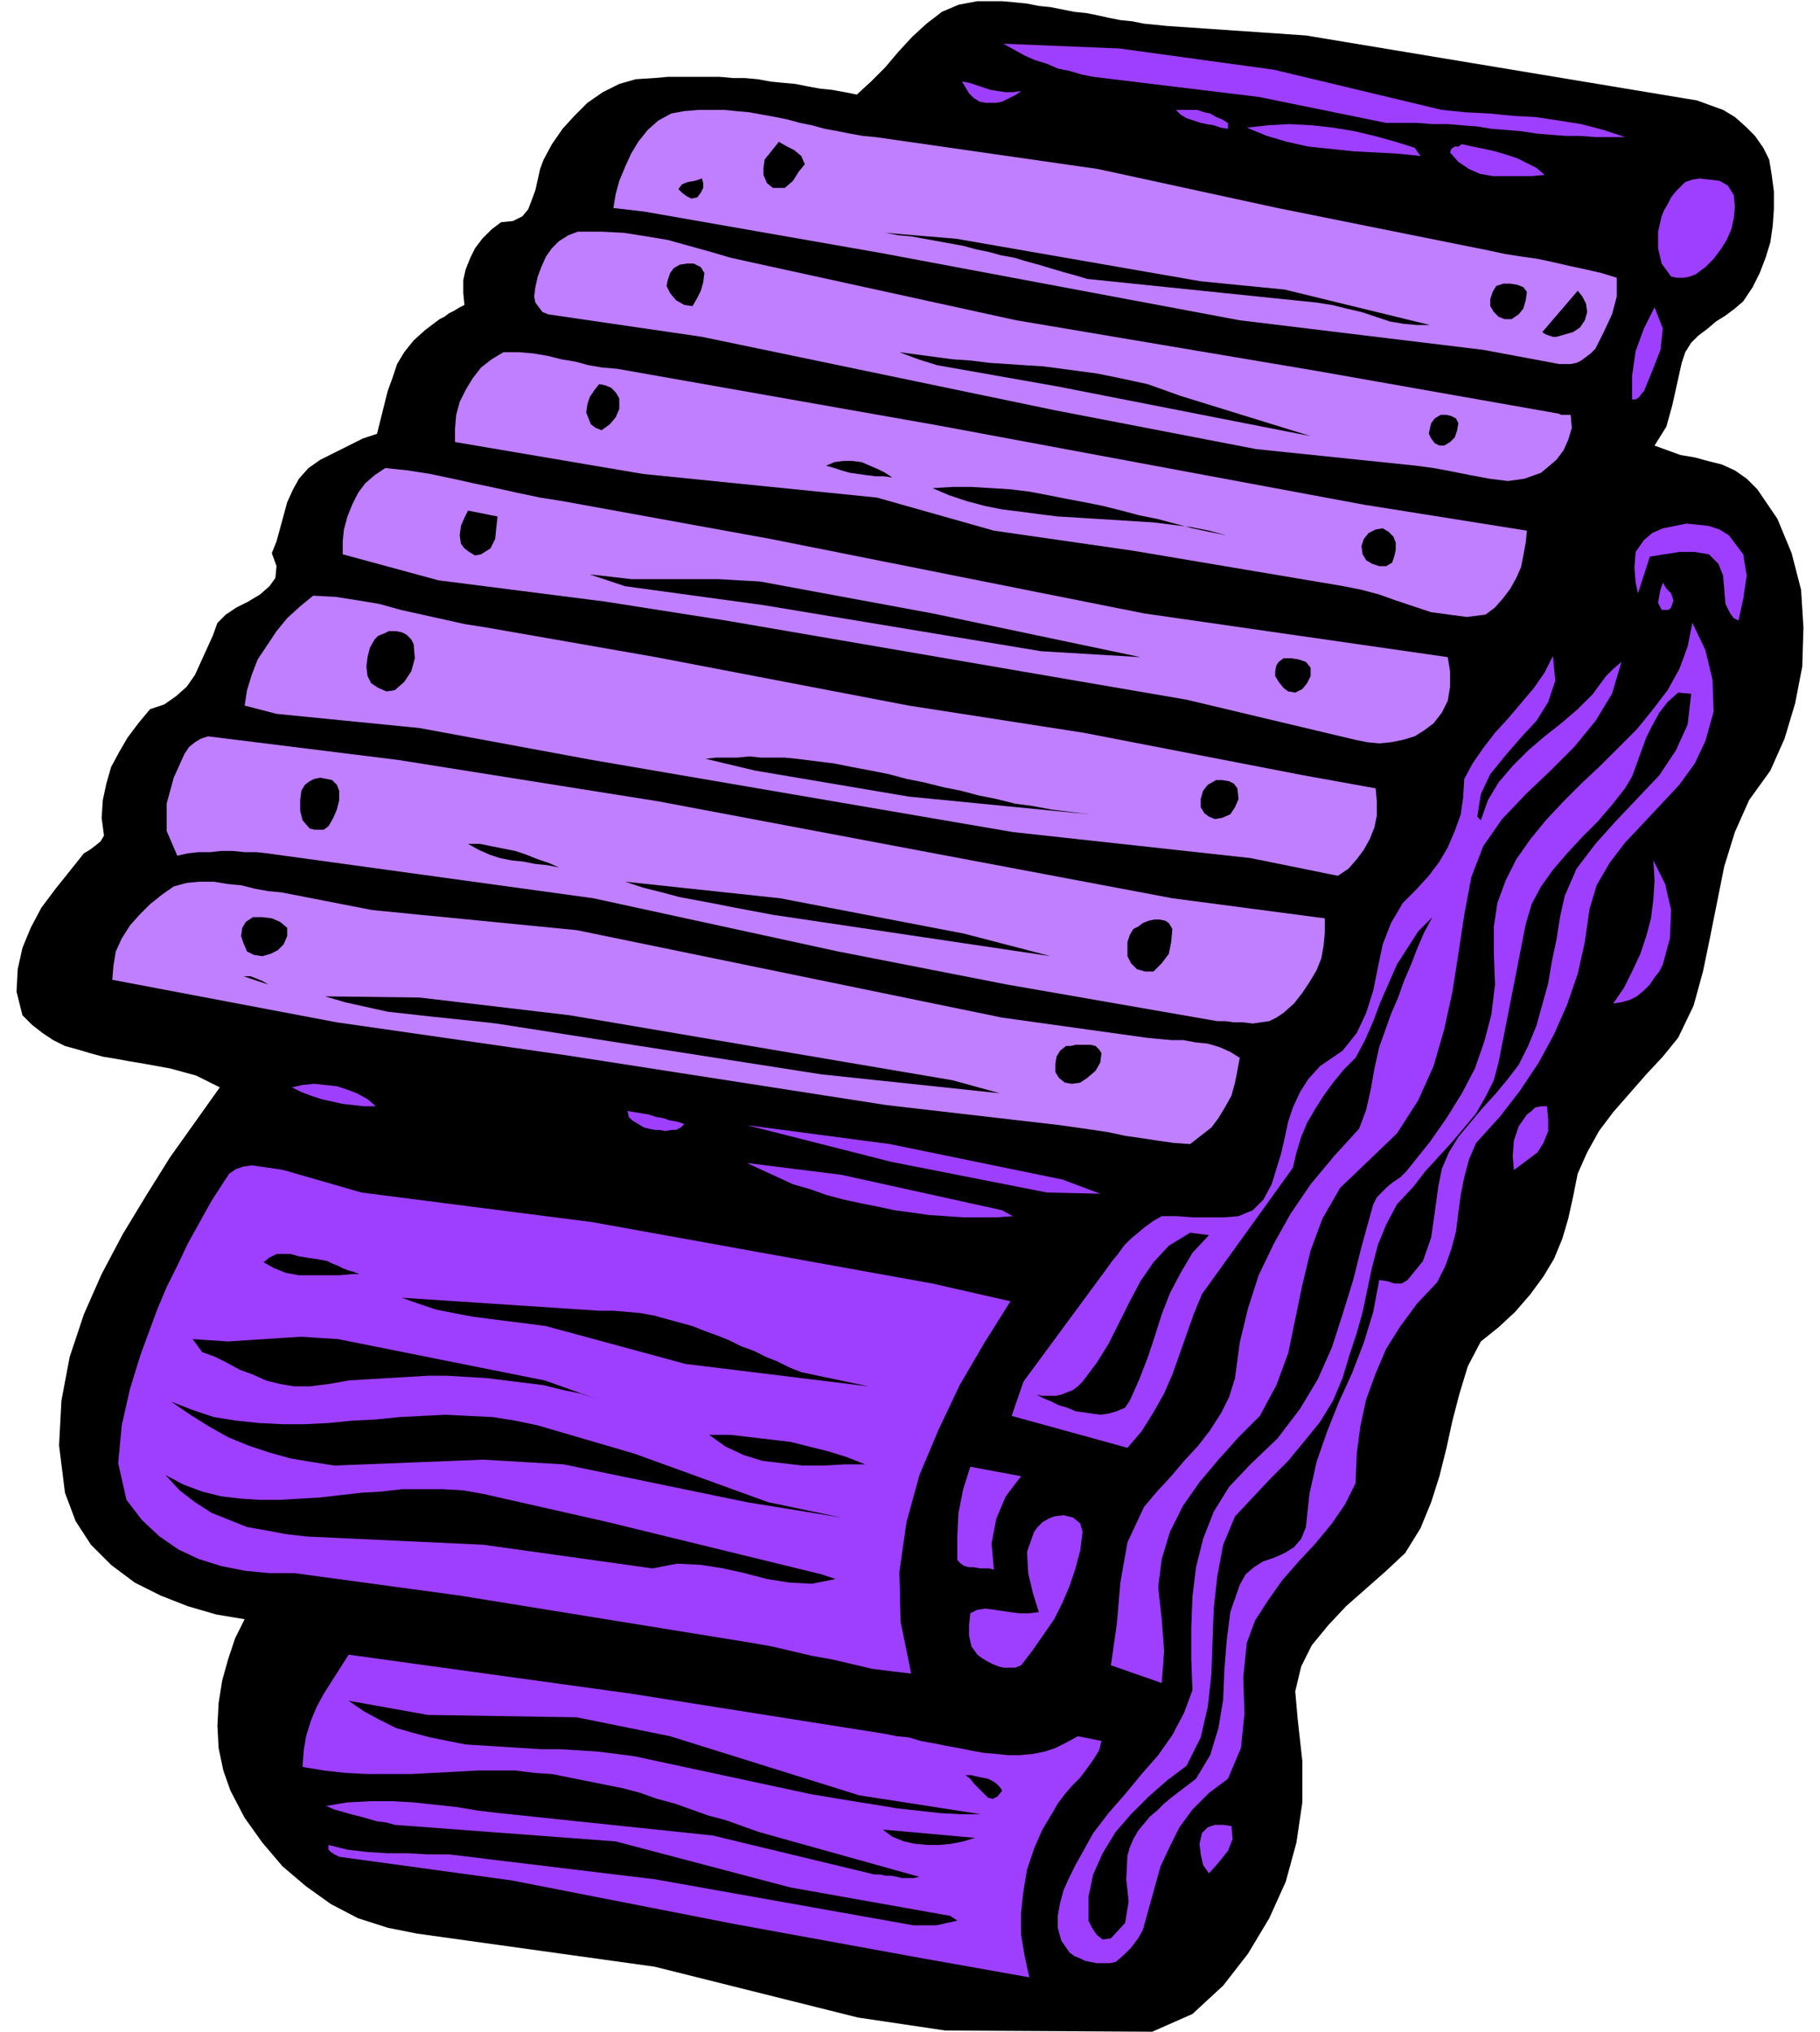 <svg xmlns="http://www.w3.org/2000/svg" width="1.54in" height="1.719in" fill-rule="evenodd" stroke-linecap="round" preserveAspectRatio="none" viewBox="0 0 1540 1719"><style>.pen1{stroke:none}.brush2{fill:#000}.brush3{fill:#9e3fff}.brush4{fill:#bf7fff}</style><path d="m988 22 117 8 331 55 11 4 11 4 10 6 9 8 8 8 7 10 5 10 2 12 2 15v15l-1 14-2 14-4 13-5 13-6 12-8 12-7 6-8 6-8 5-7 6-8 6-6 6-5 8-3 9-4 18-4 18-5 18-10 16 11 4 11 4 12 2 11 3 12 3 11 5 10 7 9 9 17 25 12 29 8 31 2 32-1 33-6 31-9 30-12 27-18 25-12 27-9 29-6 30-6 30-6 29-8 29-13 27-13 16-14 15-14 16-14 16-12 16-10 18-8 18-4 20-4 18-5 17-7 17-9 15-11 15-13 15-14 13-15 12-11 21-7 23-6 23-5 23-6 24-7 22-9 22-13 21-16 15-17 15-17 15-15 16-14 17-9 18-5 21 2 23 4 36v35l-5 34-9 33-14 31-18 30-21 27-26 24-34 15-175-1-74-11-172-43-201-28-25-5-25-8-23-12-21-15-20-17-17-20-15-21-12-23-6-17-4-19-1-19 1-19 3-19 5-18 6-18 8-16-24-4-24-7-23-9-22-11-20-15-17-17-13-20-9-24-5-40 2-38 7-37 12-36 15-34 18-34 20-33 20-32 42-59-10-5-10-5-11-3-11-3-11-2-11-2-12-2-11-2-12-2-11-3-10-3-11-3-10-5-9-6-9-7-8-8-5-20 1-19 4-18 7-17 9-17 12-16 12-15 12-15 5-3 4-3 5-4 3-5-2-15 1-15 3-14 4-14 7-13 7-12 9-12 10-12 12-4 10-7 9-8 7-10 5-11 5-11 5-11 4-11 7-7 9-6 10-5 10-6 8-7 5-7 1-10-4-11 4-10 3-11 3-11 3-11 5-11 5-9 8-9 10-7 6-3 6-3 6-3 6-3 6-3 6-3 6-2 6-2 3-12 3-12 3-12 4-11 4-12 6-10 8-10 10-9 4-3 4-3 4-3 4-2 4-3 4-2 5-3 4-2-1-10v-11l2-9 4-10 4-8 6-8 8-8 8-6 10-1 8-4 5-6 3-8 3-8 2-9 2-9 3-8 7-13 9-13 10-11 11-11 13-9 14-7 14-4 16-1 11-1h44l11 1h10l11 1 11 2 10 1 11 1 10 2 11 2 10 1 11 2 10 2 12-11 12-12 11-13 12-13 12-11 13-10 14-6 16-3h21l11 1 10 1 10 2 10 1 10 2 10 2 10 1 10 2 9 2 10 2 10 1 10 2 10 1 10 1z" class="pen1 brush2"/><path d="m1078 59 142 34 20 2 20 1 20 2 19 1 20 3 19 3 19 5 18 6h-25l-13-1h-12l-13-1-12-1-13-2-12-1-13-1-12-2-13-1-12-1h-13l-13-1h-26l-108-22-140-17-10-2-10-3-10-2-9-4-10-3-9-4-9-5-9-5 98 4 131 18zM864 77l-4 3-4 2-4 2-4 2-5 1h-9l-5-1-5-3-4-4-3-5-3-5 6 1 6 2 6 2 6 2 6 1 7 1h6l7-1z" class="pen1 brush3"/><path d="m741 116 188 27 152 33 179 36 14 3 13 2 14 2 14 3 13 3 14 3 13 3 13 4v16l-4 15-7 15-7 14-4 4-4 3-4 3-4 2-5 1h-10l-5-1-59-11-206-25-304-57-200-35-26-3 2-12 3-11 5-12 5-11 6-10 8-10 9-8 11-6 11-2 12-1h22l10 1 11 1 11 2 11 2 10 2 11 3 10 2 11 3 11 2 10 2 11 2 11 1z" class="pen1 brush4"/><path d="M1039 104v5l-6-1-6-2-6-1-5-1-6-2-6-2-5-3-4-4h18l6 2 5 1 5 3 5 2 5 3zm158 21 5 7-19-2-19-1-19-1-19-2-19-2-18-4-17-5-17-7 18-2 18-1 19 1 18 2 18 3 17 4 18 5 16 5z" class="pen1 brush3"/><path d="m681 139-5 6-5 8-7 6h-10l-5-4-3-7v-6l1-7 12-15 7 4 6 3 6 5 3 7z" class="pen1 brush2"/><path d="m1307 148-11 1h-33l-11-2-9-4-9-6-7-8 1-3 3-2h3l3-2 9 2 10 2 9 2 10 3 9 3 8 4 8 4 7 6z" class="pen1 brush3"/><path d="m590 167-5 1-4-2-4-3-3-3 3-4 5-2 6-1 6-2 1 4v4l-2 4-3 4z" class="pen1 brush2"/><path d="m1467 165 1 10-1 10-2 9-4 9-5 8-6 8-7 7-8 6-5 2-5 1h-6l-5-1-8-11-3-13v-14l3-13 2-5 3-5 3-6 4-5 4-4 4-4 6-2 6-1 9 1 8 1 7 4 5 8z" class="pen1 brush3"/><path d="m636 222 224 49 255 43 204 36 2 1h8l1 11-3 10-4 9-6 8-13 11-14 5-14 2-16-2-16-3-15-3-16-3-15-2-135-14-171-33-298-62-130-19-5-2-3-4-3-4-1-5 1-8 2-9 3-8 4-9 5-7 6-6 8-5 8-3h20l19 1 19 3 18 3 18 5 18 5 17 5 18 4z" class="pen1 brush4"/><path d="m1016 238 71 7 123 30h-11l-11-1-12-2-12-4-12-4-13-3-12-3-13-2-194-20-10-3-11-3-10-3-10-3-11-3-10-3-11-2-11-3-10-2-11-3-11-2-11-2-11-2-11-2-11-1-11-2 60 5 207 36zm-420-7-1 8-2 7-3 6-4 7-7-1-7-4-5-6-3-6 1-5 2-6 3-4 5-3 6-1h6l6 3 3 5zm696 16-1 7-2 7-4 5-6 4h-6l-5-2-4-4-3-5v-6l2-6 3-5 6-2h6l6 1 5 2 3 4zm49 24-4 6-6 4-7 2-7 2h-3l-3-1-3-1-3-2 30-35 4 5 3 6 1 7-2 7z" class="pen1 brush2"/><path d="m1391 331-2 2-2 3-3 2h-3v-20l3-21 7-19 9-18 7 18-2 18-7 18-7 17z" class="pen1 brush3"/><path d="m522 312 272 48 360 67 138 22-1 10-2 11-2 10-4 9-5 9-6 8-7 8-8 6-16 2-15-2-15-2-15-5-15-5-14-5-15-4-15-3-178-30-118-17-99-28-198-20-159-27v-11l1-12 3-11 5-10 6-10 7-9 9-7 10-6h13l12 1 12 2 12 3 12 2 11 3 12 2 12 1z" class="pen1 brush4"/><path d="m999 335 110 34-214-42-17-3-17-3-17-3-17-3-17-3-17-3-16-5-16-6 15 2 15 2 15 2 15 1 16 2 15 1 15 1 16 1 15 2 15 2 15 2 15 3 14 3 14 3 14 5 14 5zm-475 2v9l-3 7-5 6-7 5-5-2-4-3-2-5-2-5 1-7 2-6 4-6 4-5 5 1 5 2 4 4 3 5zm710 21-1 6-2 6-4 4-5 3h-4l-4-2-3-4-2-4 1-5 1-4 3-4 5-3h5l4 1 4 2 2 4zm-479 46-7-1h-7l-8-1-7-1-7-1-7-2-6-2-7-2 7-3 8-1h7l8 1 7 3 7 3 6 3 6 4z" class="pen1 brush2"/><path d="m476 424 176 32 316 63 257 37 2 12v13l-2 12-5 10-7 9-8 6-8 5-10 3-10 2-10 1-10-1-10-2-143-34-390-67-102-16-141-18-81-22v-11l1-10 3-11 4-10 5-10 6-8 8-7 9-6 19 2 19 3 19 4 18 4 19 4 18 4 19 4 19 3z" class="pen1 brush4"/><path d="m1038 453-15-4-15-3-16-2-16-2-16-1-16-1-16-1-16-1-17-1-16-2-15-2-16-2-15-3-15-4-15-5-14-6 17-1h16l17 1 16 1 16 2 16 3 15 3 16 3 15 3 16 4 15 4 15 3 15 4 15 4 14 3 15 3zm-617-16-1 9-1 10-4 8-8 5-5 1-5-3-4-3-3-4-1-7 1-8 3-7 3-6 25 5z" class="pen1 brush2"/><path d="m1463 453 12 16 3 18-3 20-4 18-4-2-3-4-2-4-2-4-1-12-1-12-4-10-8-8-6-1-6-1h-13l-6 1-7 1-6 1-6 1-10 31-2-9-1-13 1-13 7-10 7-6 9-4 10-2 10-2 10 1 9 1 9 3 8 5z" class="pen1 brush3"/><path d="M1181 459v6l-1 5-2 6-5 3h-6l-6-2-5-3-3-5-1-7 2-6 4-5 6-3 6-1 5 3 4 4 2 5zm-538 33 146 27 176 37-84-5-235-39-117-16-30-10 18 2 17 2h74l17 1 18 1z" class="pen1 brush2"/><path d="m1414 514-2 2h-6l-3-6 1-6 1-5 2-6 3 5 4 4 2 6-2 6z" class="pen1 brush3"/><path d="m412 531 143 25 214 41 148 23 186 36 61 11 1 11v12l-2 10-4 10-5 9-6 8-7 8-9 6-74-15-201-22-356-61-146-27-121-12-27-7 2-13 4-13 5-13 8-12 8-12 9-11 11-10 11-9 19 1 19 3 18 3 18 5 18 4 18 4 18 4 19 3z" class="pen1 brush4"/><path d="m1443 627-9 19-13 18-15 16-15 16-16 17-13 17-11 19-6 20-4 28-6 27-9 26-11 25-13 24-16 24-17 22-20 22-6 14-4 15-3 15-2 15-2 16-4 15-5 14-7 14-17 18-14 19-12 19-9 21-8 22-5 23-3 23-1 25-9 18-11 16-14 17-14 15-14 16-12 17-11 17-7 19-3 29 1 31-3 29-11 26-16 12-14 14-11 15-8 16-8 17-5 18-5 18-5 18-4 7-6 8-6 6-7 6-5 1h-11l-5-1-5-1-4-2-5-2-4-3-7-10-3-11v-10l2-11 3-11 5-11 5-10 5-9 10-18 13-17 14-16 14-17 14-16 12-17 10-19 7-19-1-26v-27l1-26 3-25 6-24 9-23 13-21 18-19 23-22 19-25 15-25 12-27 9-28 9-29 7-28 8-29 2-7 3-6 4-4 5-5 5-4 6-4 5-5 4-5 16-20 14-20 13-21 11-21 8-23 6-23 3-25-1-27v-22l3-20 7-19 9-18 12-17 13-16 15-16 15-15 16-15 16-16 15-15 13-16 13-17 10-18 7-19 4-20 11 23 6 25 1 27-7 25z" class="pen1 brush3"/><path d="m350 545 1 12-3 11-6 9-8 7-7 1-7-3-6-4-3-6-1-8 1-8 2-8 4-7 3-3 5-2 4-2h6l5 1 4 2 4 4 2 4z" class="pen1 brush2"/><path d="m1250 691 3 3 6-17 9-15 12-14 13-13 14-12 14-11 14-12 13-13 5-7 6-8 6-6 7-6-8 27-14 23-18 22-20 20-21 20-20 21-16 23-10 26-6 32-5 33-5 32-7 32-9 31-13 29-18 28-25 24-23 22-15 26-10 27-7 29-6 29-6 29-10 27-14 26-18 18-17 19-16 19-14 20-11 22-7 23-3 24 3 27 1 13 1 14-1 14-1 13-43-15 5-35 3-35 6-34 14-30 11-13 12-13 11-13 12-13 10-13 9-14 7-14 5-16 4-30 7-29 9-28 13-27 14-25 17-25 20-24 21-23 6-16 4-18 3-17 4-18 5-14 5-14 6-14 5-14 6-14 5-13 6-14 7-13-12 12-9 14-9 14-7 16-7 16-6 16-7 16-8 15-10 10-9 11-8 11-7 11-7 12-5 12-4 13-3 13-77 107-7 17-6 17-6 17-6 17-7 16-9 16-10 16-12 14-98-27 10-29 70-95 5-7 5-6 5-7 6-6 6-5 6-5 7-5 7-4h13l13 1h27l12-1 12-5 9-9 7-13 4-13 4-13 3-13 3-14 4-12 6-13 7-11 10-11 19-13 12-15 8-17 6-19 4-20 4-19 7-18 10-17 11-11 11-12 9-12 7-12 6-14 5-14 2-14 1-16 7-13 9-13 10-13 11-12 11-13 11-13 9-13 7-14 2 21-6 18-10 16-13 14-13 15-13 16-8 17-3 19z" class="pen1 brush3"/><path d="M1109 565v7l-3 6-4 5-6 3-6-1-4-3-4-5-3-5v-4l1-5 2-3 4-3h7l6 1 6 2 4 5zm322 22-3 26-10 22-14 21-18 19-19 20-17 19-16 21-10 23-4 18-3 19-4 19-3 18-5 18-5 18-7 17-8 16-10 13-10 12-11 12-10 12-10 12-8 13-6 14-3 15-3 22-3 21-7 20-13 16-5 3h-6l-6-2-7-1-5 27-8 26-10 26-11 24-10 25-9 26-6 27-3 28-4 10-6 7-8 5-9 4-9 3-8 5-7 6-5 9-8 23-3 24-2 25-1 25-4 24-7 23-12 20-21 16-6 5-6 6-6 5-5 6-5 6-4 7-3 7-2 7-1 20 2 19-3 18-12 13-7 1-5-4-4-6-3-6v-20l4-19 8-18 11-18 13-15 15-15 16-14 16-12 12-24 6-26 3-27 1-28 1-28 3-27 5-27 10-24 15-16 15-16 15-15 14-17 13-16 11-18 8-19 6-20 6-18 5-18 4-19 4-19 5-19 7-17 9-17 14-15 10-13 11-12 11-12 11-13 10-12 8-14 7-14 4-15 23-117 5-17 8-15 10-14 12-14 13-14 13-13 12-14 11-14 6-10 4-11 4-11 4-11 5-10 6-11 7-9 9-8 11 1z" class="pen1 brush2"/><path d="m557 678 435 82 129 17v12l-1 11-2 11-4 10-6 10-6 9-7 9-9 8-6 4-6 3-7 1-7 1-8-1h-8l-7-1h-7l-178-31-143-28-207-45-276-38-9-1h-10l-10-1h-10l-9 1h-10l-9 1-9 2-9-21v-23l6-22 9-20 4-6 5-4 5-3 6-2 161 20 220 35z" class="pen1 brush4"/><path d="m532 626 29 4-29-4zm390 63-153-15-130-22-42-10 9-1h18l10-1 10 1h20l10 1 16 2 16 2 15 3 16 3 15 3 15 4 15 3 16 4 15 3 15 4 15 3 16 4 15 2 16 3 16 2 16 2zm-635-20v8l-2 8-3 7-4 7-4 3h-8l-4-1-6-7-2-8v-9l1-8 3-5 4-3 4-2 5-1 5 1 5 1 4 4 2 5zm760-2 1 9-3 7-4 6-7 3-6 1-5-2-4-3-3-5v-7l2-7 4-5 7-4h5l6 1 4 2 3 4zm-574 67-10-2-10-1-10-2-10-1-10-2-9-3-9-4-9-5h10l10 2 10 2 10 2 9 3 10 4 9 3 9 4z" class="pen1 brush2"/><path d="m1407 816-3 6-4 5-4 6-5 5-6 5-6 3-7 2-7 1 9-13 7-14 7-15 5-15 4-15 2-16 1-16-1-17 10 20 5 22-1 24-6 22z" class="pen1 brush3"/><path d="m315 770 173 17 360 74 122 17 10 1 11 1h10l11 2 10 1 10 3 9 4 8 5-2 11-2 10-3 11-5 9-6 10-6 8-9 7-9 7-14-1-14-2-13-2-14-2-14-3-13-2-14-2-14-2-147-17-270-42-195-28-190-36 1-12 2-12 5-11 7-11 8-9 9-9 10-8 10-7 11-3 11-1h12l12 2 11 1 12 3 11 2 11 1 77 15z" class="pen1 brush4"/><path d="m816 790 73 19-235-35-16-3-16-3-15-3-16-3-16-3-15-4-16-4-15-5 131 14 156 30zm-573-5v7l-3 7-5 5-6 3-7 2-7-1-6-3-3-7-2-6 1-7 3-5 6-4h8l8 1 7 3 6 5zm749 1-1 11-2 10-6 8-7 7h-7l-7-2-5-5-3-6v-12l2-6 3-5 4-2 4-3 5-2 5-1h4l5 1 3 2 3 5zm-765 47-21-7h6l5 2 5 2 5 3zm255 26 324 55 40 11-151-16-275-43-18-2-19-2-19-2-18-2-18-2-18-4-18-4-17-5 80 1 127 15zm450 32-1 8-4 7-7 6-6 4-7 1-6-1-5-4-3-5v-7l1-6 3-5 5-4h4l4-1h13l4 1 3 3 2 3z" class="pen1 brush2"/><path d="M318 936h-10l-9-1-9-1-9-2-9-2-9-3-8-3-8-4 9-2 10-1 9 1 10 1 9 3 8 3 9 5 7 6zm991 0 1 11v10l-4 10-5 8-20 15-1-12 1-13 4-12 7-10 4-3 3-3 5-1h5zm-730 15-3 3-4 2h-4l-5 1-5-1h-4l-5-1-4-1-5-3-5-3-3-3-1-5 6 1 6 1 6 1 6 2 6 1 6 2 6 1 6 2zm320 47 32 12-45-1-132-26-122-31 121 16 146 30zm-51 26 9 5-14 1h-28l-14-1-15-1-14-2-15-2-14-3-15-3-14-3-15-4-14-5-14-4-13-6-13-6-13-6 80 10 136 30zm-542-15 195 25 288 52 66 15-22 35-21 36-18 38-16 38-11 40-6 42 1 42 9 44-17-2-16-2-17-4-17-4-17-3-17-4-17-4-17-3-247-40-140-19h-21l-21-2-20-4-19-6-17-8-16-11-15-14-13-17-7-31 3-32 7-31 9-29 7-19 7-19 8-19 9-18 9-19 10-18 10-18 11-17 4-6 6-4 6-2 7-1 7 1 7 1 7 1 6 1 66 19z" class="pen1 brush3"/><path d="m1023 1045-14 15-10 17-9 17-7 18-6 19-6 18-7 18-8 18-4 6-7 3-7 2-7 1-7-1-7-1-7-1-7-3-7-2-6-3-7-3-6-3 5 1h11l5-1 5-2 5-2 4-3 4-4 12-16 10-16 9-18 9-18 9-17 11-16 13-14 18-11 16 2zm-714 33h-11l-11 1h-34l-11-2-10-4-9-5 5-4 6-3h12l7 2 6 1 7 1 6 1 5 1 4 2 5 2 4 2 5 2 4 1 5 2h5zm198 31h12l12 1 11 1 11 2 11 3 11 3 11 3 10 4 11 4 10 4 10 5 11 4 10 5 10 4 10 5 10 4 57 12-155-19-118-32-15-2-16-2-16-2-15-2-16-3-15-3-15-5-14-5 167 11zm-46 59 59 21-14-5-15-5-15-3-16-4-16-2-16-2-16-2-17-1-17-1h-16l-17 1-17 1-17 1-16 1-17 3-16 2h-13l-12-2-12-3-11-5-11-4-11-6-10-5-11-4-8-11 15 1 15 1 15-1 16-1 15-1 16-1 15 1 16 1 175 35zm-6 38 82 24 113 41 62 13-80-13-155-32-68-4-126 5-19-3-18-3-18-5-18-6-17-7-16-9-16-10-16-11 18 7 18 6 19 3 19 2 20 1h19l20-1 20-2 20-1 20-2 19-1 20-1 20 1 20 1 19 3 19 4zm277 33h-17l-18 1h-18l-17-2-17-2-16-5-15-7-14-10h18l17 2 17 2 17 2 16 4 16 4 16 5 15 6z" class="pen1 brush2"/><path d="m864 1249-13 17-8 19-4 21 2 22-4-1h-8l-5-1h-4l-4-1-3-2-3-3v-20l1-20 4-20 6-19 43 8z" class="pen1 brush3"/><path d="m409 1264 106 24 180 44 3 1 3 1 3 1 3 1-20 4-19-1-19-3-19-5-18-4-19-3-20-1-21 4-143-20-150-7-17-2-16-3-17-3-15-6-15-6-14-9-13-10-12-13 15 8 16 6 16 4 17 2 16 1h17l17-1 17-1 17-2 18-2 17-1 17-2h35l17 1 17 3z" class="pen1 brush2"/><path d="m916 1296-2 16-4 15-5 15-6 14-7 14-9 13-9 13-10 13-5 2h-10l-4-1-5-2-4-2-5-3-4-3-5-7-2-9v-9l1-10 6-3 7-1 7 1 7 1 7 1 8 1h8l8-1-5-16-4-17-1-18 6-17 3-4 4-4 5-3 5-2 8-1 8 2 6 5 2 7zm-167 171 10 2 10 1 10 3 11 2 10 2 11 2 10 2 11 2 11 1 10 1h10l11-1 10-2 9-3 10-5 9-5 20 4-2 8-5 8-5 7-6 8-7 7-6 7-6 8-4 7-9 15-7 16-6 18-3 18-2 18v19l3 18 4 18-90-16-159-29-189-37-146-20-2-1-2-1-3-2-2-2v-4l16 4 17 2 17 1h17l17 1h18l17 2 16 2 141 17 219 39h19l5-1 4-1 5-1 4-1-6-4-135-24-148-39-187-14-7-2-8-1-7-2-7-2-8-2-7-2-7-2-7-3 18-3 19-1h19l18 1 19 2 18 2 18 3 17 2 181 19 137 33h5l4 1h5l5 1 4 1h10l5-1-136-38-14-5-14-5-15-4-14-5-14-5-15-4-14-5-15-4-15-3-15-3-15-3-15-3-15-1-16-2h-32l-18 1-19 1-19 1h-37l-19-1-18-2-18-3 1-14 2-12 4-13 5-12 6-11 7-11 7-11 7-11 239 33 215 34z" class="pen1 brush3"/><path d="m488 1453 79 16 160 50 103 16h-17l-18-1-18-2-18-2-18-3-19-3-18-3-18-3-149-32-15-2-16-2-16-1-16-1h-16l-16-1-16-1-16-1-16-1-15-3-15-3-15-4-14-4-14-7-13-7-13-9 67 12 126 2zm360 62-4 5-4 2-4-1-4-4-4-4-4-4-3-4-4-3h5l4 1 5 1 5 1 4 2 3 2 3 3 2 3z" class="pen1 brush2"/><path d="m1042 1545 1 11-4 10-8 10-8 9-5-7-2-9-1-9 2-9 5-5 6-2h7l7 1z" class="pen1 brush3"/><path d="m825 1555-10 3-10 2-10 1h-10l-11-1-9-2-10-4-8-6 78 7z" class="pen1 brush2"/></svg>
